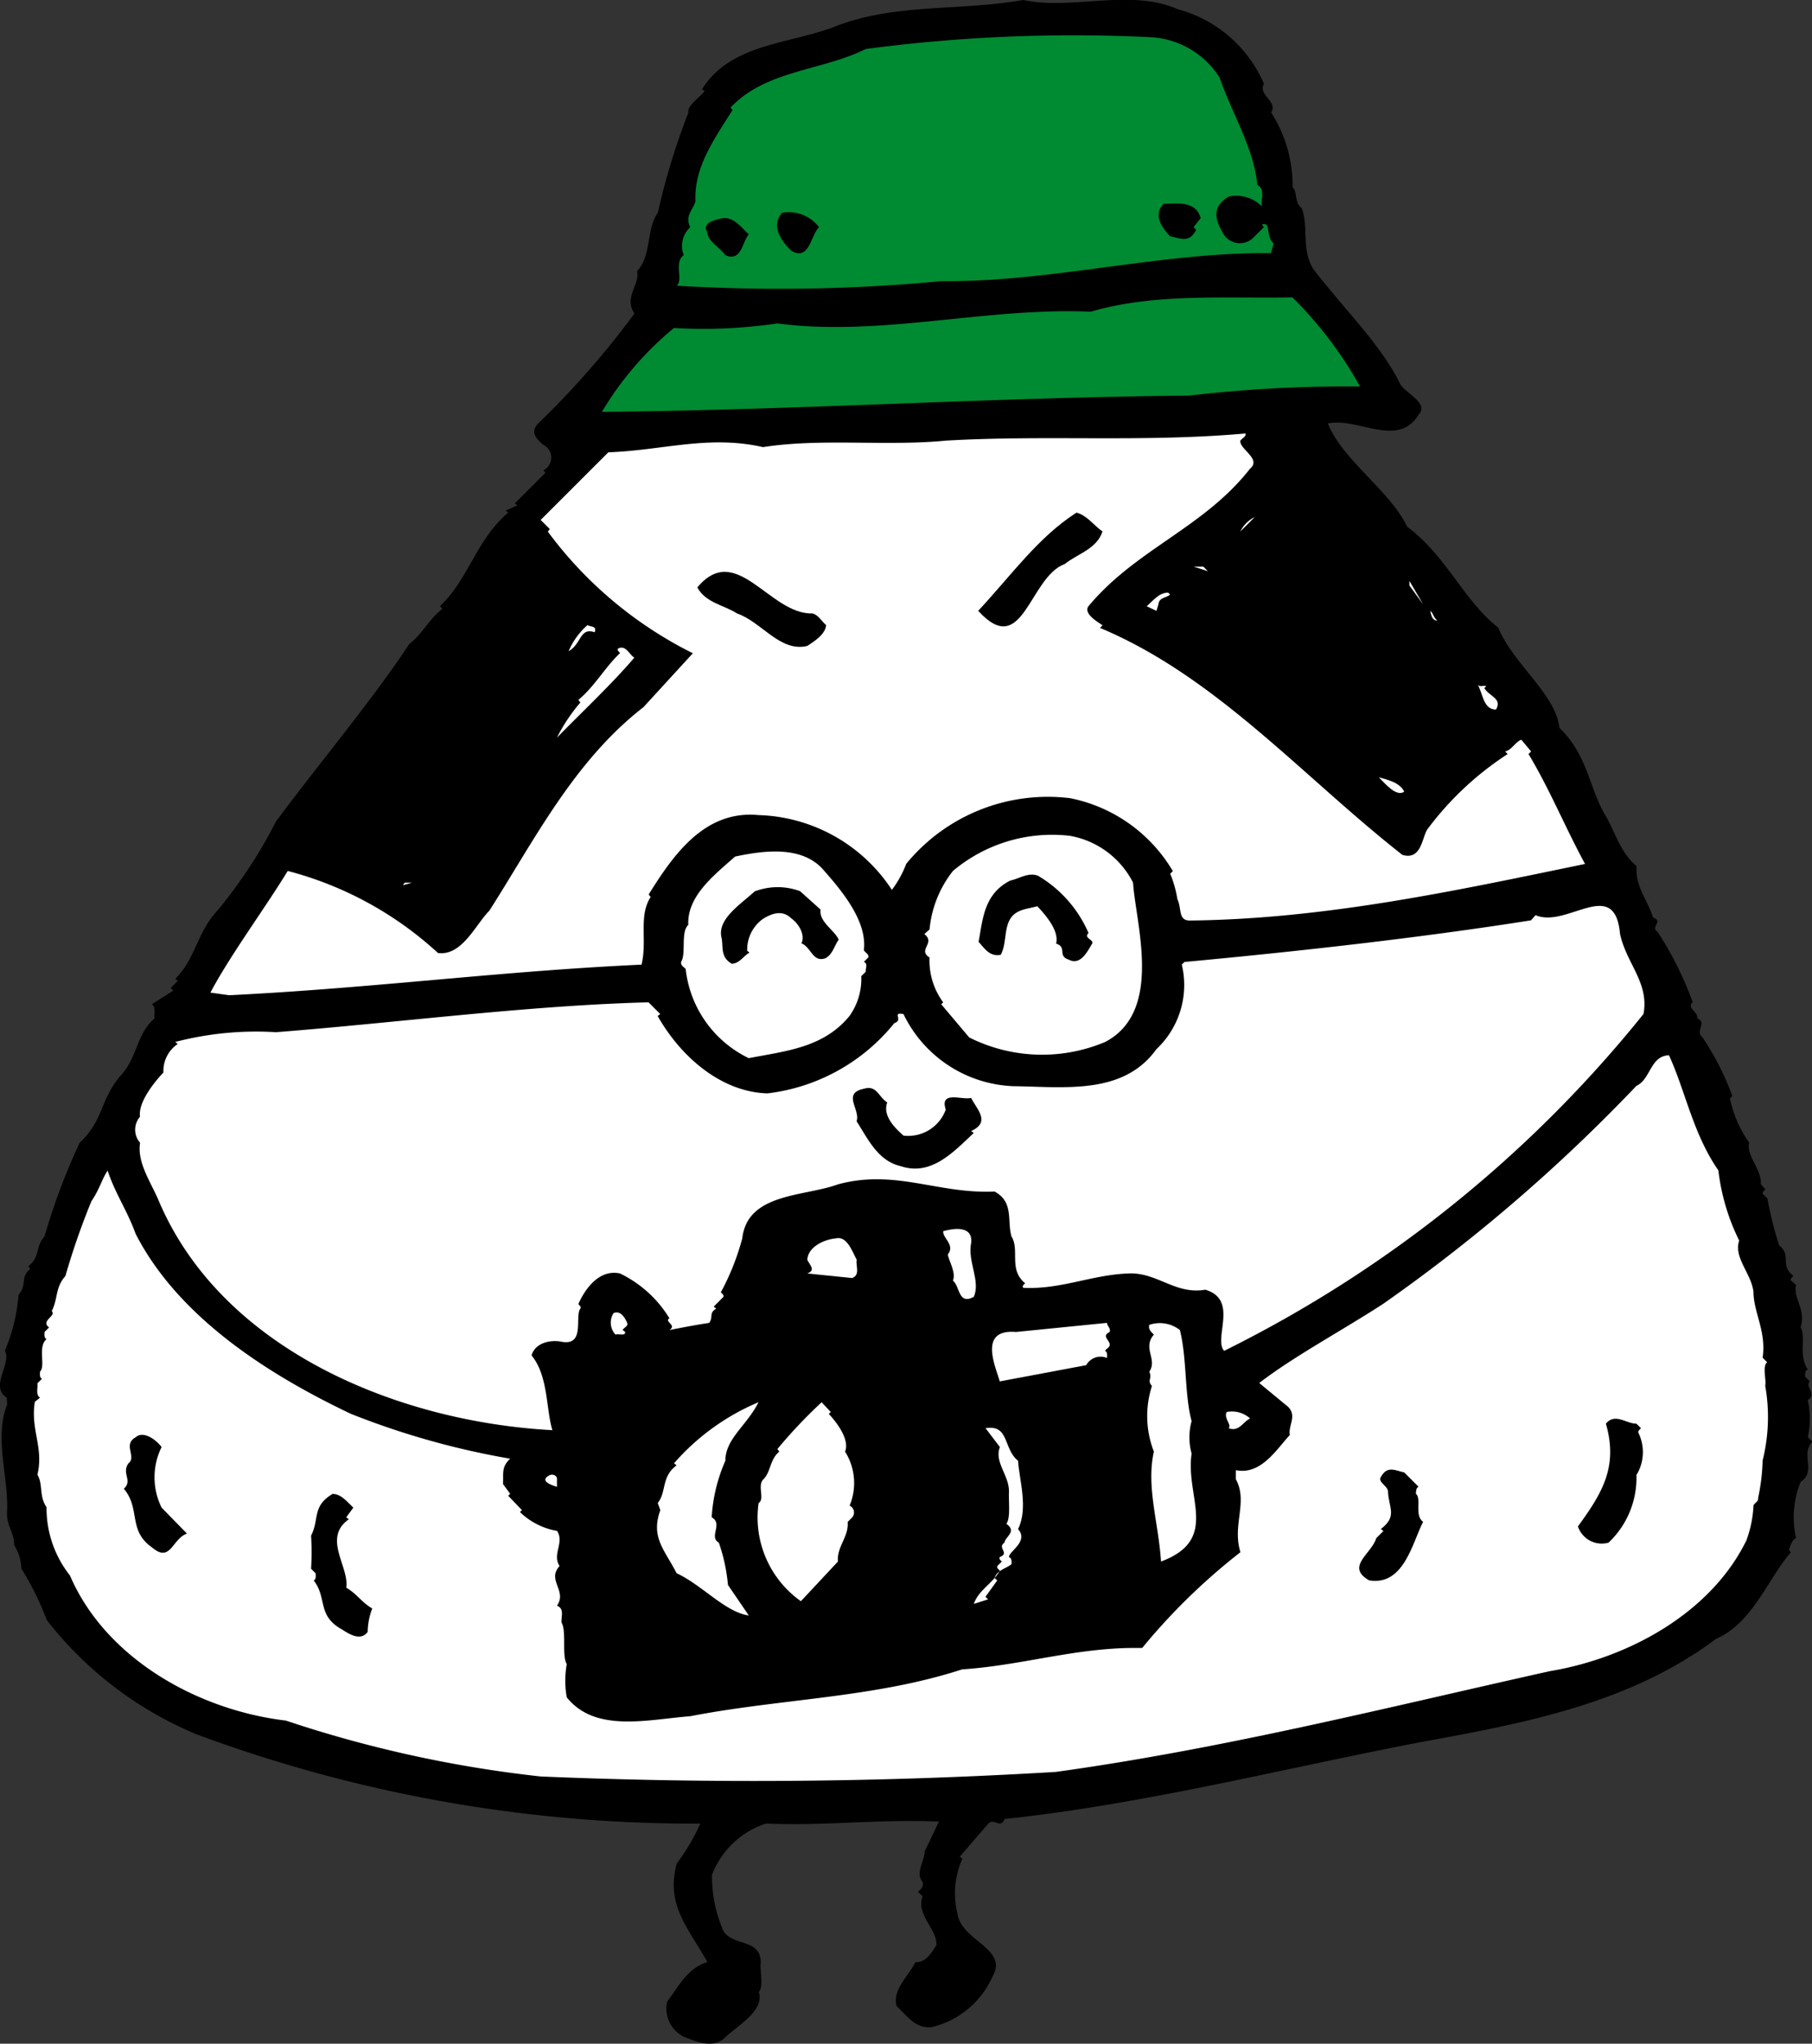 <svg xmlns="http://www.w3.org/2000/svg" width="79.506" height="89.671" viewBox="0 0 79.506 89.671">
  <rect x="0" y="0" width="79.506" height="89.671" fill="#333333" stroke="none"/>
  <g id="Group_513" data-name="Group 513" transform="translate(-1233.971 -546.101)">
    <g id="Group_512" data-name="Group 512" transform="translate(1233.971 546.101)">
      <g id="Group_511" data-name="Group 511">
        <path id="Path_22323" data-name="Path 22323" d="M1234.271,607.426c-.771-.485.228-1.512-.086-2.055a7.905,7.905,0,0,0,.6-2.453c.4-.485.057-.771.514-1.141l-.086-.115c.542-.427.285-.828.713-1.313a27.942,27.942,0,0,1,1.541-4.108c1.056-1,.884-1.827,1.741-2.881.826-.857.713-1.855,1.541-2.568-.029-.2.084-.485-.115-.628l.941-.6-.113-.115.314-.313-.115-.086c.913-.912.941-2.026,1.855-3a21.388,21.388,0,0,0,2.567-3.908c1.884-2.54,4.28-5.394,5.849-7.79.6-.456.857-1.085,1.456-1.541l-.115-.113c1.256-1.169,1.57-2.883,3-4.109l-.113-.085.514-.23-.115-.084,1.342-1.342-.086-.113a.623.623,0,0,0,0-1.114c-.37-.313-.569-.571-.228-.941a38.216,38.216,0,0,0,4.223-4.821c-.485-.715.257-1.286.113-1.855.657-.713.4-1.884.914-2.568a29.894,29.894,0,0,1,1.34-4.394c-.056-.314.456-.627.715-.943l-.115-.084c1.284-2.053,3.937-1.969,5.963-2.8,2.6-.97,5.335-.627,8.131-1.114,2.112.458,4.708-.512,6.762.4a5.735,5.735,0,0,1,3.8,3.281c-.286.485.627.771.314,1.255a5.937,5.937,0,0,1,.941,3.282c.228.2.057.656.4.912.314.828-.029,1.827.514,2.682,1.284,1.683,2.967,3.31,3.8,5.022.2.4,1.282.855.827,1.342-.913,1.511-2.6.142-3.995.4.629,1.6,2.741,2.967,3.481,4.537,1.684,1.227,2.511,3.28,3.994,4.422.657,1.6,2.54,2.938,2.683,4.393,1.2,1.171,1.283,2.482,1.939,3.709.486.771.716,1.769,1.455,2.369-.083.884.486,1.484.716,2.254.483.171-.144.4.2.627a14.876,14.876,0,0,1,1.541,3.082c-.287.257.255.427.2.713.456.171-.117.571.226.826a12.108,12.108,0,0,1,1.311,2.568c-.027.057-.14.115-.083.2a5,5,0,0,0,.826,1.855c-.142.6.542,1.141.512,1.827l.2.228c-.056.057-.14.113-.113.2l.2.2a15.878,15.878,0,0,0,.515,2.055c.57.456,0,.857.627,1.34-.057.057-.144.115-.113.2l.226.2c-.142.571.458,1.083.2,1.854.258.428-.112,1.227.316,1.855-.142.057-.115.2-.115.314l.2.2c-.226.257.343.542-.084.826a3.883,3.883,0,0,1,0,1.627l.2.2c-.542.571.2,1.284-.517,1.769a4.143,4.143,0,0,0-.2,2.454c-.226.144-.226.343-.313.514l.086.113c-1.029,1.2-1.685,3.111-3.282,3.8-3.738,2.8-8.275,3.68-12.839,4.508-5.992,1.142-12.183,2.739-18.375,3.395-.2.458-.429-.056-.715.2l-1.255,1.455.115.086a3.732,3.732,0,0,0-.2,2.481c.2,1.114,2.2,1.485,1.539,2.655a3.91,3.91,0,0,1-2.682,2.254c-.742.085-1.112-.542-1.541-.914-.2-.713.487-1.282.828-1.94.458.057.77-.514.914-.742.056-.684-.914-1.34-.6-2.139l-.2-.2c.115-.115.257-.228.2-.429-.343-.4.086-.912.086-1.34l.627-1.313c-2.71-.115-4.994.2-7.589.086a3.793,3.793,0,0,0-2.369,2.253,5.963,5.963,0,0,0,.514,2.484c.456.656,1.6.313,1.627,1.34-.057.314.142,1.056-.086,1.313.257.855-.97,1.484-1.541,2.055-.514.428-1.227.113-1.741-.086a1.384,1.384,0,0,1-.742-1.541c.458-.6.885-1.484,1.769-1.74-.828-1.484-1.854-2.511-1.34-4.336a8.752,8.752,0,0,0,1.027-1.74,62.663,62.663,0,0,1-22.085-3.909,16.21,16.21,0,0,1-6.59-5.022,12.7,12.7,0,0,0-1.114-2.254,2.029,2.029,0,0,0-.314-1.027c0-.6-.37-.857-.312-1.541.057-1.455-.571-3.224,0-4.622Z" transform="translate(-1233.972 -546.101)"/>
        <path id="Path_22324" data-name="Path 22324" d="M1235.172,590.143c-.2-.142-.086-.4-.115-.629l.2-.2c-.113-.057-.084-.2-.084-.313.257-.257-.115-1.085.285-1.428-.115-.056-.086-.2-.086-.314l.2-.2c-.4-.284.343-.512.115-.713.286-.57.142-1.026.6-1.541a31.617,31.617,0,0,1,1.14-3.28c.37-.542.456-.972.713-1.342.342,1.027.857,1.741,1.227,2.768,1.883,3.68,5.85,6.191,9.444,7.9a34.9,34.9,0,0,0,6.991,1.969c-.4.372-.286.656-.314,1.112l.314.429-.086.086.6.627-.086.086a3.093,3.093,0,0,0,1.627.828c.341.512-.23,1.026.113,1.54-.571.627.343,1.085-.113,1.74.341.143.171.485.2.743.228.4,0,1.426.228,1.825a4.112,4.112,0,0,0,0,1.455c1.256,1.57,3.565.97,5.421.828,3.966-.771,8.075-.8,11.926-2.055,2.6-.171,4.936-.941,7.589-.941h.314a27.217,27.217,0,0,1,4.309-4.2c-.372-1.2.343-2.2-.2-3.2v-.4c1.112.228,1.8-.941,2.367-1.541-.085-.456.4-.912-.2-1.34l-1.142-.943c1.514-1.169,3.653-2.31,5.45-3.481a73.8,73.8,0,0,0,11.1-9.557c.63-.286.6-1.313,1.428-1.342.713,1.541,1.056,3.452,2.168,5.051a9.373,9.373,0,0,0,.914,3.081c-.257.743.541,1.456.627,2.256,0,.884.573,1.739.4,2.881l.2.2c-.226.172-.025.8-.086,1.027a7.878,7.878,0,0,1-.113,3.282,8.811,8.811,0,0,1-.2,1.654c.029.142-.142.2-.2.314a5.125,5.125,0,0,1-.313,1.541c-1.568,3.2-5.194,5.164-8.618,5.735-7.19,1.6-14.265,3.395-21.683,4.422a221.421,221.421,0,0,1-22.6.2,53.57,53.57,0,0,1-11.185-2.453c-3.851-.456-7.9-2.712-9.471-6.364a4.765,4.765,0,0,1-1.028-2.994c-.343-.514-.143-1-.4-1.428.286-1.2-.312-1.969-.113-3.2Z" transform="translate(-1233.417 -528.818)" fill="#fff"/>
        <path id="Path_22325" data-name="Path 22325" d="M1237.578,586.815c.372-.285-.257-.826.314-1.141.343-.314.912.115,1.141.427a3,3,0,0,0,0,2.655l1.113,1.141c-.656.228-.713,1.313-1.541.6-1.056-.742-.485-1.683-1.227-2.567C1237.777,587.558,1237.265,587.271,1237.578,586.815Z" transform="translate(-1231.943 -522.609)"/>
        <path id="Path_22326" data-name="Path 22326" d="M1237.9,580.266c-.086-.569.514-1.4,1.028-1.94a1.427,1.427,0,0,1,.629-1.254l-.115-.086a14.062,14.062,0,0,1,4.422-.429c5.45-.427,11.014-1.169,16.349-1.311l.514.514-.114.086c1,1.768,2.768,3.337,4.821,3.395a8.423,8.423,0,0,0,5.564-3.082c.427-.144-.144-.485.4-.4a5.592,5.592,0,0,0,4.823,3.167c2.254.029,4.823.4,6.278-1.626a3.859,3.859,0,0,0,1.112-3.711l.115-.113c4.907-.456,10.328-1.056,15.207-1.827l.2-.228c1.369.6,3.481-1.74,3.707.828.287,1.311,1.286,2.139,1.029,3.51a54.765,54.765,0,0,1-18.4,14.779c-.485-.541.656-2.254-.828-2.682-1.313.228-2.11-.771-3.366-.713-1.627.057-2.969.713-4.623.629-.056-.086.029-.144.086-.2-.741-.6-.228-1.455-.6-2.055-.2-.684.115-1.511-.742-1.969-2.482.115-4.365-1-6.876-.313-1.483.542-3.966.37-4.194,2.367a10.8,10.8,0,0,1-.941,2.369c.056.056.142.113.113.2l-.427.428.113.086c-.341.2-.113.37-.313.627-.571.086-1.169.2-1.74.314.343-.228-.257-.372,0-.514a5.159,5.159,0,0,0-2.17-1.969c-.913-.2-1.54.684-1.825,1.34.029.057.142.115.086.2-.259.342.228,1.654-.828,1.455-.4-.086-1.141,0-1.313.6.742.914.627,2.34.914,3.281-6.849-.37-14.5-3.566-17.263-10.042-.343-.828-.97-1.685-.828-2.568A.869.869,0,0,1,1237.9,580.266Z" transform="translate(-1231.757 -531.268)" fill="#fff"/>
        <path id="Path_22327" data-name="Path 22327" d="M1243.152,577.221a15.525,15.525,0,0,1,6.592,3.6c1.055.142,1.654-1.255,2.254-1.855,1.968-3.082,3.709-6.563,6.761-8.93l2.169-2.367a17.742,17.742,0,0,1-6.364-5.336l.086-.113-.4-.4c.914-.912,2.055-2.055,2.969-2.967,2.4-.086,4.393-.771,6.789-.228,2.54-.4,5.392-.029,8.018-.285,4.451-.257,8.645.086,13.153-.314.029.144-.142.2-.228.314-.057.37.941.8.427,1.227-2.026,2.6-5.022,3.538-7.1,6.049-.2.314.37.656.627.826l-.113.115c5.107,2.139,8.9,6.533,13.267,9.958.857.257.857-.8,1.113-1.141a13.651,13.651,0,0,1,3.508-3.283l-.113-.113c.286-.056.456-.427.713-.514l.428.514-.113.113c.941,1.57,1.57,3.139,2.48,4.823-5.534,1.142-11.382,2.425-17.374,2.482-.485-.027-.314-.514-.514-.941a4.93,4.93,0,0,0-.314-1.112l.115-.115a6.764,6.764,0,0,0-4.508-3.2,8.033,8.033,0,0,0-7.19,2.881,4.593,4.593,0,0,1-.629,1.142,7.247,7.247,0,0,0-5.848-3.281c-2.367-.228-3.738,1.74-4.823,3.481l.086.115c-.542.826-.142,1.911-.4,2.966-6.22.286-11.727,1.027-18.091,1.342l-.827-.115C1240.641,580.9,1242.125,578.9,1243.152,577.221Z" transform="translate(-1230.527 -539.007)" fill="#fff"/>
        <path id="Path_22328" data-name="Path 22328" d="M1243.472,587.189c.372,0,.628.341.912.6l-.313.428.113.085c-1.169.828.029,2.083-.113,3,.485.286.656.629,1.141.914a2.976,2.976,0,0,0-.2,1.027c-.314.428-.828.085-1.141-.115-1.085-.6-.628-1.37-1.227-2.141.113-.056.085-.2.085-.313l-.2-.2a12.742,12.742,0,0,0,0-1.455C1242.9,588.3,1242.56,587.731,1243.472,587.189Z" transform="translate(-1228.879 -521.642)"/>
        <path id="Path_22329" data-name="Path 22329" d="M1245.451,570.377l-.4.114.086-.114Z" transform="translate(-1227.376 -531.65)" fill="#fff"/>
        <path id="Path_22330" data-name="Path 22330" d="M1249.167,586.677c.144-.057.343.029.314.2v.314C1249.282,587.134,1248.653,586.934,1249.167,586.677Z" transform="translate(-1225.043 -521.957)" fill="#fff"/>
        <path id="Path_22331" data-name="Path 22331" d="M1250.317,566.322l-.086-.115c.742-.627,1.141-1.4,1.825-2.053-.027-.059-.142-.115-.085-.2.342-.171.485.257.713.4-.97,1.141-2.312,2.4-3.395,3.51A7.536,7.536,0,0,1,1250.317,566.322Z" transform="translate(-1224.852 -535.498)" fill="#fff"/>
        <path id="Path_22332" data-name="Path 22332" d="M1250.438,563.294c.144.086.427.029.314.314-.657-.228-.571.514-1.141.828A3.173,3.173,0,0,1,1250.438,563.294Z" transform="translate(-1224.661 -535.866)" fill="#fff"/>
        <path id="Path_22333" data-name="Path 22333" d="M1253.691,555.622a22.024,22.024,0,0,0,4.535-.2c4.51.6,9.131-.715,13.755-.514,2.824-.828,5.962-.571,8.844-.629a17.284,17.284,0,0,1,2.967,3.91,60.03,60.03,0,0,0-7.5.4c-8.9.086-16.862.629-25.764.713A14.125,14.125,0,0,1,1253.691,555.622Z" transform="translate(-1224.118 -541.232)" fill="#008a32"/>
        <path id="Path_22334" data-name="Path 22334" d="M1250.891,582.229c.313-.144.512.228.6.427.057.144-.142.2-.2.314l.113.085c0,.2-.284.059-.427.115A.773.773,0,0,1,1250.891,582.229Z" transform="translate(-1223.971 -524.613)" fill="#fff"/>
        <path id="Path_22335" data-name="Path 22335" d="M1252.074,589.091c.4-.515.142-1.142.828-1.656l-.115-.086a10.12,10.12,0,0,1,3.709-2.682c-.514,1.027-1.455,1.6-1.455,2.568a7.192,7.192,0,0,0-.6,2.482c.514.286-.142.855.314,1.112a7.763,7.763,0,0,1,.4,1.855l.914,1.34c-1.027-.142-2.055-1.34-3.167-1.854-.542-1.056-1.142-1.57-.715-2.768Z" transform="translate(-1223.214 -523.143)" fill="#fff"/>
        <path id="Path_22336" data-name="Path 22336" d="M1252.894,556.724a1.118,1.118,0,0,1,.286-1.227c-.257-.514.142-.771.228-1.142-.057-1.426.713-2.568,1.627-3.995l-.086-.113c1.57-1.654,3.995-1.6,5.935-2.568a69.485,69.485,0,0,1,12.555-.514,3.823,3.823,0,0,1,2.967,1.769c.541,1.57,1.511,3.111,1.654,4.708.372.2.144.629.2.941a1.588,1.588,0,0,0-1.455-.428c-.771.456-.571,1.027-.285,1.541a.849.849,0,0,0,1.313.313l.513-.512-.086-.115c.427-.142.143.485.514.828l-.113.428c-4.765-.057-9.7,1.284-14.466,1.227a75.011,75.011,0,0,1-11.612.2C1252.894,557.807,1252.438,557.065,1252.894,556.724Z" transform="translate(-1222.893 -545.53)" fill="#008a32"/>
        <path id="Path_22337" data-name="Path 22337" d="M1253.02,572.74c-.056-1.257,1.114-2.17,2.055-3,1.227-.257,2.967-.515,3.91.627.912,1.027,1.883,2.283,1.739,3.481.058.115.228.171.2.314l-.2.2c.2.084.058.286.086.428l-.2.2a2.8,2.8,0,0,1-.514,1.742c-1.141,1.4-2.8,1.539-4.422,1.854a4.943,4.943,0,0,1-2.768-3.908c-.057-.086-.228-.144-.2-.314C1252.935,573.994,1252.678,573.053,1253.02,572.74Z" transform="translate(-1222.82 -532.158)" fill="#fff"/>
        <path id="Path_22338" data-name="Path 22338" d="M1258.2,563.654c.257.056.4.341.6.512-.029.372-.427.657-.828.914-1.2.284-2-1.056-3.081-1.426-.571-.372-1.37-.458-1.741-1.142C1254.865,560.456,1256.32,563.709,1258.2,563.654Z" transform="translate(-1222.553 -536.738)"/>
        <path id="Path_22339" data-name="Path 22339" d="M1254.156,552.1c.485-.027.771.4,1.114.713-.286.314-.314,1.228-1.027.914-.314-.4-.771-.6-.8-1.027C1253.186,552.3,1253.842,552.156,1254.156,552.1Z" transform="translate(-1222.415 -542.532)"/>
        <path id="Path_22340" data-name="Path 22340" d="M1255.044,588.062c.343-.313.286-.884.713-1.227l-.086-.113a22.274,22.274,0,0,1,1.942-2.055l.4.429-.085.085c.428.456.913,1.169.713,1.654a2.581,2.581,0,0,1,.2,2.369.332.332,0,0,1,.115.514l-.2.2c.057.656-.485,1.085-.428,1.74l-1.625,1.74a4.5,4.5,0,0,1-1.855-4.307C1255.13,588.918,1254.787,588.347,1255.044,588.062Z" transform="translate(-1221.562 -523.143)" fill="#fff"/>
        <path id="Path_22341" data-name="Path 22341" d="M1255.558,551.962a1.656,1.656,0,0,1,1.627.628c-.372.37-.429,1.511-1.228,1.027C1255.443,553.1,1255.1,552.5,1255.558,551.962Z" transform="translate(-1221.248 -542.623)"/>
        <path id="Path_22342" data-name="Path 22342" d="M1256.175,581.106c.029-.542.684-.884,1.256-.941.486-.115.715.571.914.941-.057.257.171.657-.2.8l-1.97-.2C1256.575,581.562,1256.261,581.307,1256.175,581.106Z" transform="translate(-1220.754 -525.831)" fill="#fff"/>
        <path id="Path_22343" data-name="Path 22343" d="M1257.91,576.059c.571-.171.629.343,1.027.6-.2.543.257,1.056.713,1.455a1.751,1.751,0,0,0,1.855-1.141c-.285-.857.742-.4,1.114-.514.228.485.884,1.056,0,1.455l.113.086c-.857.8-1.855,1.911-3.2,1.455-1-.228-1.428-1.171-1.94-1.97C1257.768,576.973,1256.94,576.26,1257.91,576.059Z" transform="translate(-1220.007 -528.288)"/>
        <path id="Path_22344" data-name="Path 22344" d="M1259.623,573.231a4.859,4.859,0,0,1,1.027-2.568,6.754,6.754,0,0,1,5.135-1.541,3.859,3.859,0,0,1,2.768,2.055c.113,1.8,1.342,5.649-1.227,6.991a7.131,7.131,0,0,1-5.963-.2l-1.227-1.455.086-.085a3.089,3.089,0,0,1-.6-1.969c-.542-.343.286-.629-.228-1.027Z" transform="translate(-1218.837 -532.449)" fill="#fff"/>
        <path id="Path_22345" data-name="Path 22345" d="M1261.141,580.513c-.172.8.428,1.683.114,2.369-.685.37-.6-.458-.913-.713.142-.343-.172-.857-.228-1.142.341-.428-.229-.713-.2-1.027C1260.313,579.886,1261.226,579.716,1261.141,580.513Z" transform="translate(-1218.529 -525.98)" fill="#fff"/>
        <path id="Path_22346" data-name="Path 22346" d="M1261.9,591.638c-.057-.056-.144-.113-.115-.2l.2-.2c-.057-.057-.142-.113-.084-.2.456-.172-.144-.4.2-.629.027-.257.57-.485.084-.826.2-.257.086-1.085.115-1.428,0-.713-.656-1.283-.4-1.94l-.629-.828c1.056-.171.77.914,1.426,1.428.057.857.456,2.083,0,3,.485.542-.4.97-.4,1.227.142.057.113.2.113.314-.257.2-.627.255-.742.6l.115.113-.514.715.113.113-.627.2C1260.982,592.466,1261.553,592.237,1261.9,591.638Z" transform="translate(-1218.028 -522.724)" fill="#fff"/>
        <path id="Path_22347" data-name="Path 22347" d="M1265.188,560.2c.456.115.771.571,1.141.828-.257.771-1.083.97-1.654,1.426-1.57.571-1.827,4.223-3.8,2.055C1262.363,562.91,1263.5,561.285,1265.188,560.2Z" transform="translate(-1217.954 -537.708)"/>
        <path id="Path_22348" data-name="Path 22348" d="M1262.308,582.884l3.995-.4c0,.144.172.228.115.4-.343.172-.057.314,0,.515.029.171-.144.2-.2.313.113.057.085.2.085.314a.719.719,0,0,0-.913.314l-3.794.713C1261.425,584.425,1260.625,582.742,1262.308,582.884Z" transform="translate(-1217.729 -524.442)" fill="#fff"/>
        <path id="Path_22349" data-name="Path 22349" d="M1265.621,584.629c.37-.542-.314-1.027.2-1.627-.113-.115-.257-.228-.2-.428a1.431,1.431,0,0,1,1.342.228c.314,1.255.2,2.852.514,3.995a2.686,2.686,0,0,0,0,1.426c-.286,1.911,1.255,3.766-1.342,4.736-.115-1.74-.656-3.282-.314-4.823a4.309,4.309,0,0,1-.085-2.881C1265.508,585,1265.763,584.942,1265.621,584.629Z" transform="translate(-1215.192 -524.445)" fill="#fff"/>
        <path id="Path_22350" data-name="Path 22350" d="M1266.453,562.4l.084.086c-.142.142-.485.113-.513.428l-.085.286-.427-.2C1265.8,562.743,1266.053,562.4,1266.453,562.4Z" transform="translate(-1215.196 -536.398)" fill="#fff"/>
        <path id="Path_22351" data-name="Path 22351" d="M1266.059,551.709c.627,0,1.4-.144,1.625.627l-.314.4.115.113c-.285.571-.629.4-1.142.286C1265.887,552.679,1265.63,552.136,1266.059,551.709Z" transform="translate(-1215 -542.769)"/>
        <path id="Path_22352" data-name="Path 22352" d="M1267.427,561.885l-.628-.2h.428Z" transform="translate(-1214.429 -536.824)" fill="#fff"/>
        <path id="Path_22353" data-name="Path 22353" d="M1267.724,584.943a1.192,1.192,0,0,1,1.027.284c-.312.143-.485.6-.941.428C1267.951,585.484,1267.581,585.227,1267.724,584.943Z" transform="translate(-1213.899 -522.99)" fill="#fff"/>
        <path id="Path_22354" data-name="Path 22354" d="M1268.714,560.325l-.627.629A1.346,1.346,0,0,1,1268.714,560.325Z" transform="translate(-1213.663 -537.634)" fill="#fff"/>
        <path id="Path_22355" data-name="Path 22355" d="M1272.418,589.214l-.113-.086c.742-.571.343-.913.314-1.656-.029-.255-.456-.4-.314-.627.286-.514.629-.286,1.027-.2l.627.627c-.113.057-.113.2-.113.314.257.2-.086.941.314,1.227-.456.857-.828,2.825-2.369,2.567-1.056-.6.115-1.168.314-1.854Z" transform="translate(-1211.717 -522.04)"/>
        <path id="Path_22356" data-name="Path 22356" d="M1273.01,568.107c-.343.257-.855-.37-1.114-.627C1272.3,567.593,1272.81,567.708,1273.01,568.107Z" transform="translate(-1211.395 -533.374)" fill="#fff"/>
        <path id="Path_22357" data-name="Path 22357" d="M1273.336,563.106l-.6-.827v-.2Z" transform="translate(-1210.894 -536.59)" fill="#fff"/>
        <path id="Path_22358" data-name="Path 22358" d="M1273.31,562.9c.142.115.142.314.313.428C1273.452,563.329,1273.366,563.215,1273.31,562.9Z" transform="translate(-1210.553 -536.1)" fill="#fff"/>
        <path id="Path_22359" data-name="Path 22359" d="M1274.6,564.9c.086.2.257.057.4.115l-.086.085c.228.372.8.456.514.941C1274.854,566.045,1274.854,565.3,1274.6,564.9Z" transform="translate(-1209.787 -534.908)" fill="#fff"/>
        <path id="Path_22360" data-name="Path 22360" d="M1278.6,585.337c.4-.485.884,0,1.339,0l.2.2c-.056.059-.14.115-.113.2a1.93,1.93,0,0,1-.086,1.854,3.911,3.911,0,0,1-1.225,2.967,1.1,1.1,0,0,1-1.342-.713C1278.454,588.362,1279.138,587.221,1278.6,585.337Z" transform="translate(-1208.137 -522.872)"/>
      </g>
    </g>
    <path id="Path_22361" data-name="Path 22361" d="M1255.278,570.688a2.825,2.825,0,0,1,1.994-.01l.9.809c-.086.534.64.924.793,1.321-.2.273-.26.644-.587.814-.555.192-.62-.49-1.048-.656.172-.337-.083-.839-.451-1.1-.38-.376-.845-.217-1.236.027a1.655,1.655,0,0,0-.691,1.4l.1.081c-.262.14-.436.477-.779.488-.534-.316-.349-.769-.459-1.195C1253.671,571.875,1254.667,571.251,1255.278,570.688Z" transform="translate(11.805 14.525)"/>
    <path id="Path_22362" data-name="Path 22362" d="M1262.279,570.416c.405-.085.79-.375,1.217-.209a5.4,5.4,0,0,1,2.216,2.514c-.254.231.3.292.139.492-.2.34-.506.943-1.013.671-.5-.158-.053-.545-.549-.7.131-.541-.389-1.177-.825-1.641-.467.137-1.019.121-1.262.7-.185.453-.11,1-.343,1.431-.474.092-.691-.254-.973-.57C1261.071,572.159,1261.1,571.011,1262.279,570.416Z" transform="translate(16.022 14.32)"/>
  </g>
</svg>
